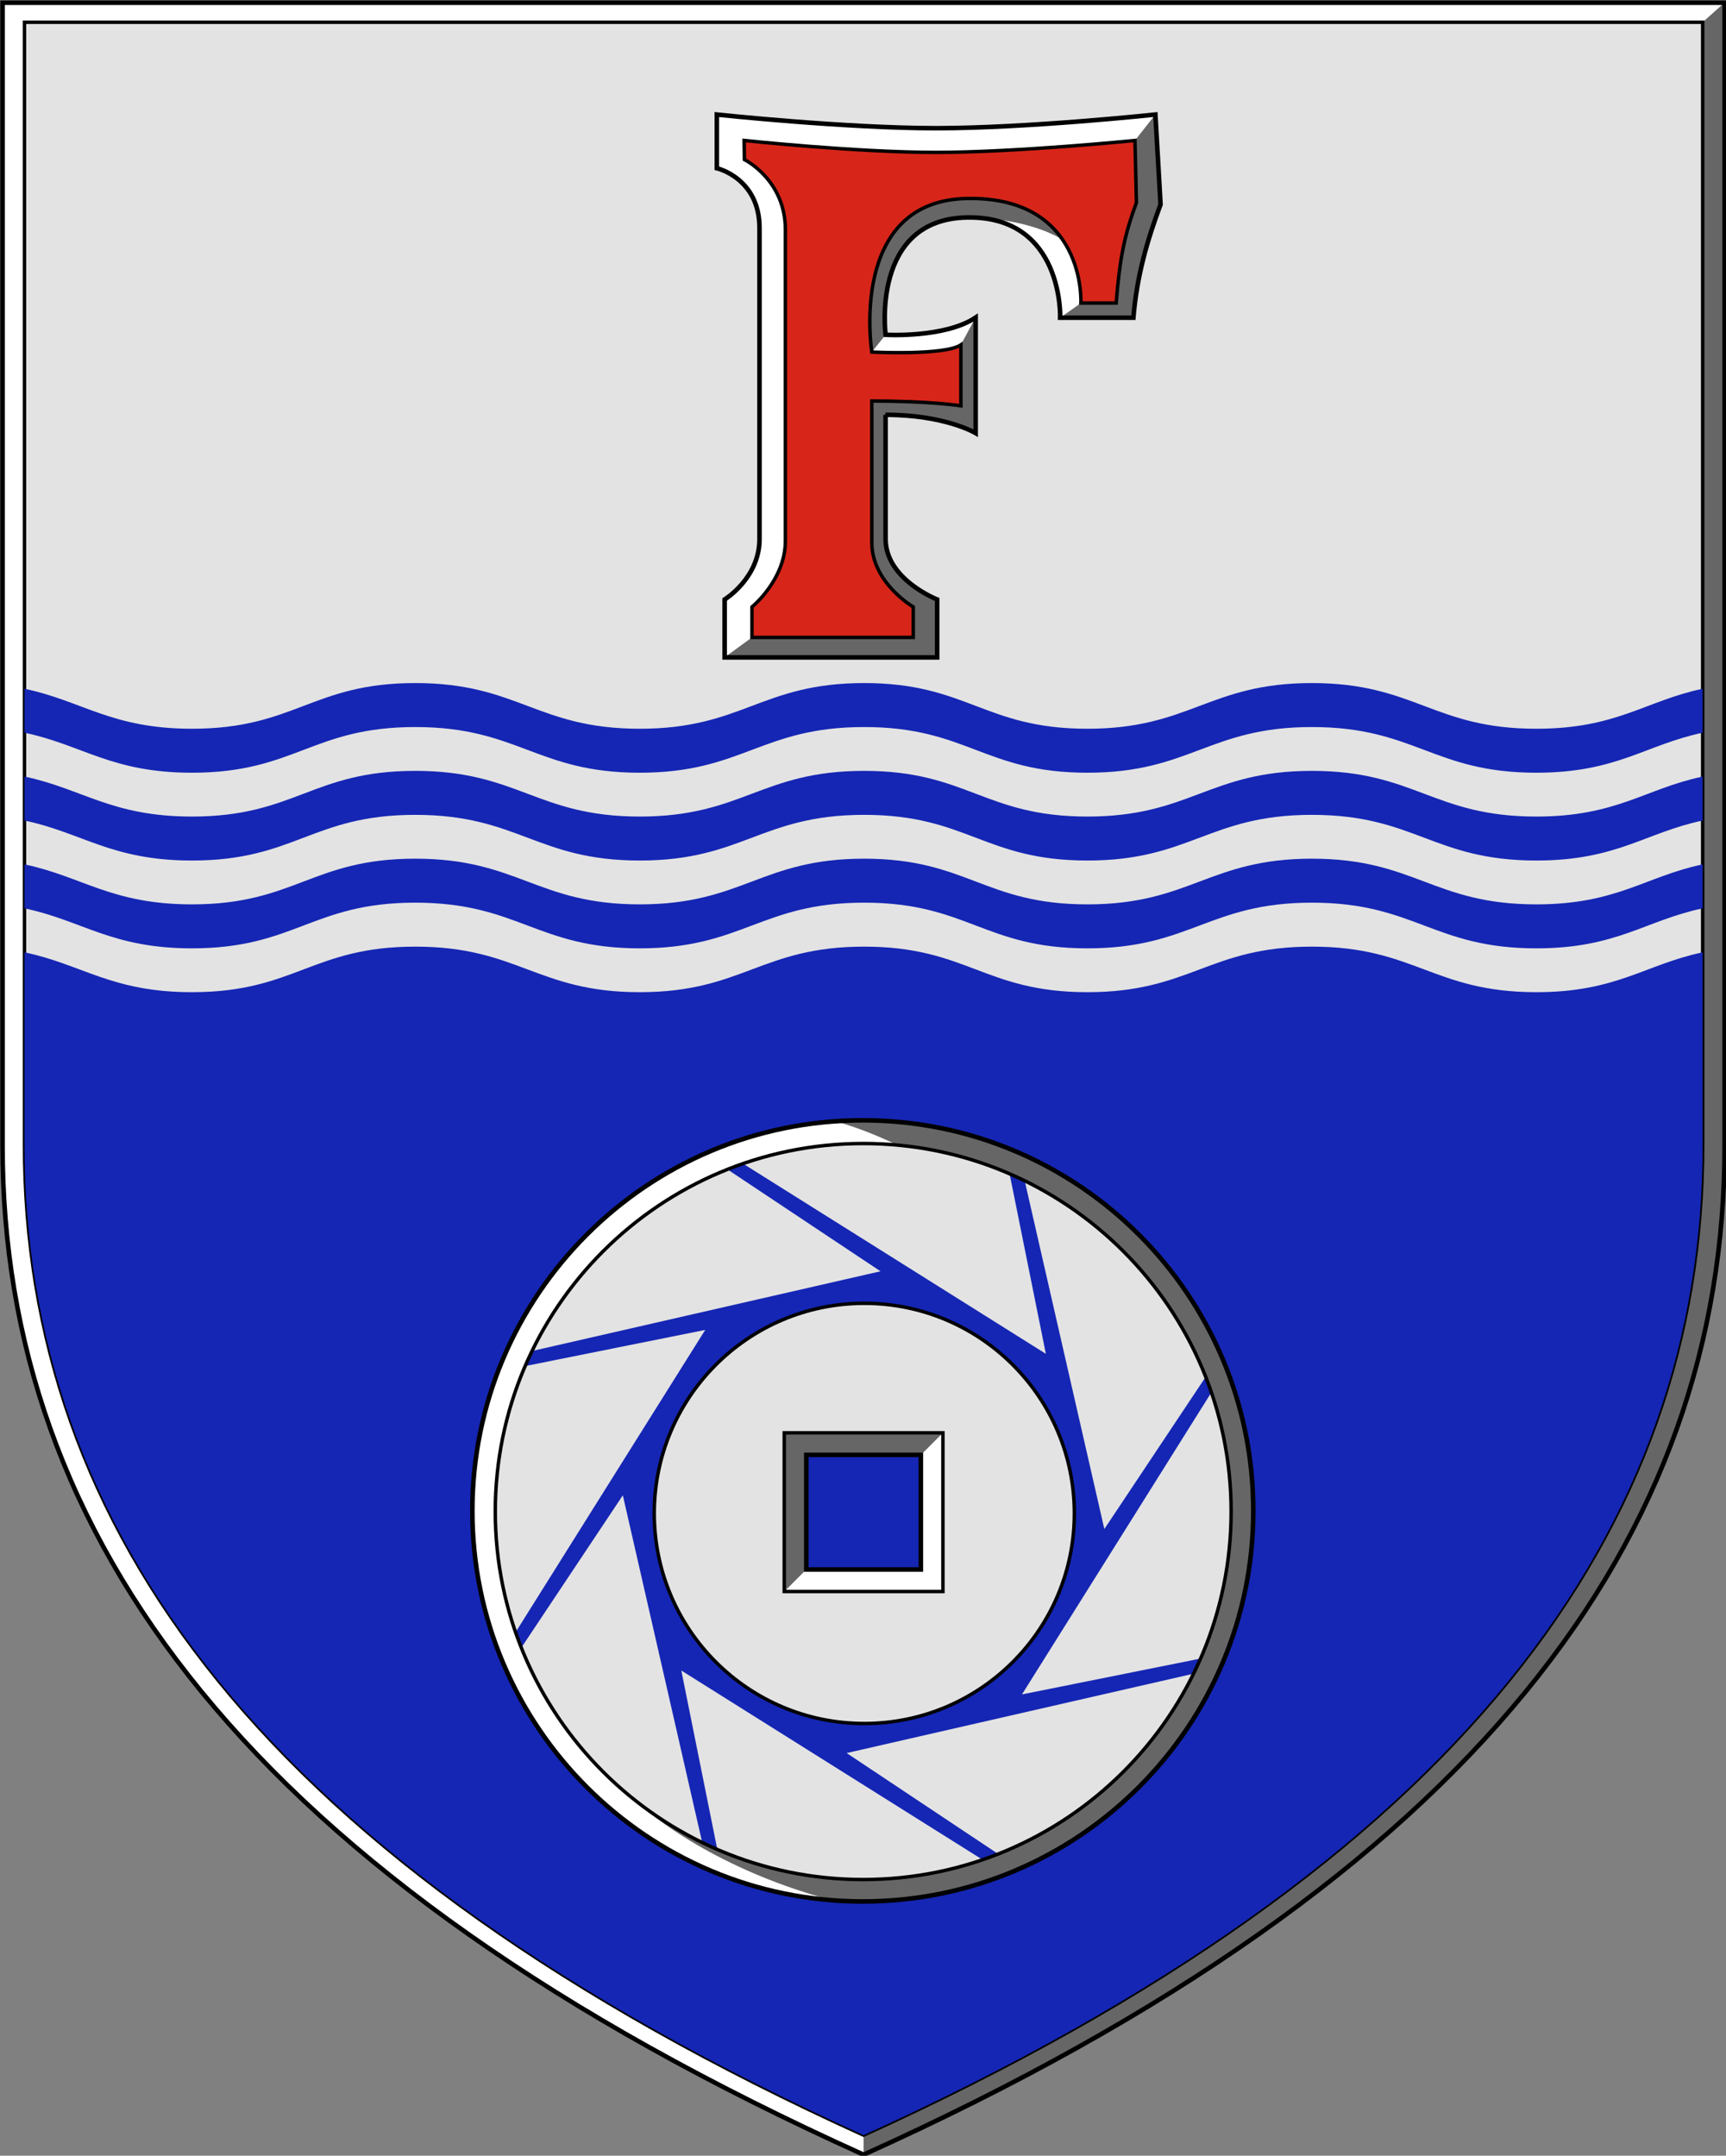<?xml version="1.0" encoding="UTF-8" standalone="no"?>
<!-- Created with Inkscape (http://www.inkscape.org/) -->

<svg
   xmlns:dc="http://purl.org/dc/elements/1.1/"
   xmlns:cc="http://creativecommons.org/ns#"
   xmlns:rdf="http://www.w3.org/1999/02/22-rdf-syntax-ns#"
   xmlns:svg="http://www.w3.org/2000/svg"
   xmlns="http://www.w3.org/2000/svg"
   xmlns:sodipodi="http://sodipodi.sourceforge.net/DTD/sodipodi-0.dtd"
   xmlns:inkscape="http://www.inkscape.org/namespaces/inkscape"
   width="500"
   height="624.317"
   id="svg2"
   version="1.1"
   inkscape:version="0.48.5 r10040"
   sodipodi:docname="forssa.svg">
  <rect width="100%" height="100%" fill="#808080" stroke="none"/>
  <defs
     id="defs4" />
  <sodipodi:namedview
     id="base"
     pagecolor="#f6f3f1"
     bordercolor="#666666"
     borderopacity="1.0"
     inkscape:pageopacity="0"
     inkscape:pageshadow="2"
     inkscape:zoom="0.49497475"
     inkscape:cx="107.3103"
     inkscape:cy="315.8055"
     inkscape:document-units="px"
     inkscape:current-layer="g4602"
     showgrid="false"
     showborder="true"
     inkscape:window-width="1920"
     inkscape:window-height="1017"
     inkscape:window-x="-8"
     inkscape:window-y="-8"
     inkscape:window-maximized="1"
     inkscape:object-nodes="false"
     inkscape:snap-smooth-nodes="false"
     showguides="false"
     inkscape:guide-bbox="true"
     fit-margin-top="0"
     fit-margin-left="0"
     fit-margin-right="0"
     fit-margin-bottom="0"
     inkscape:showpageshadow="false">
    <inkscape:grid
       type="xygrid"
       id="grid4546"
       empspacing="5"
       visible="true"
       enabled="true"
       snapvisiblegridlinesonly="true"
       originx="-99.784px"
       originy="-308.429px" />
    <sodipodi:guide
       orientation="0,1"
       position="350.216,141.571"
       id="guide4548" />
    <sodipodi:guide
       orientation="1,0"
       position="250.216,261.571"
       id="guide4550" />
  </sodipodi:namedview>
  <g
     inkscape:label="Layer 1"
     inkscape:groupmode="layer"
     id="layer1"
     transform="translate(-99.784,-119.616)">
    <g
       id="g4875"
       transform="matrix(1.319,0,0,1.319,-111.697,-236.955)">
      <g
         id="g4858">
        <path
           sodipodi:nodetypes="cscscc"
           inkscape:connector-curvature="0"
           id="path4862"
           d="m 539.107,270.934 c 0,0 0,165.502 0,250.982 0,85.479 -53.562,160.41 -189.107,221.518 C 214.455,682.325 160.893,607.394 160.893,521.915 c 0,-85.479 0,-250.982 0,-250.982 z"
           style="color:#000000;fill:#ffffff;stroke:none;stroke-width:1;marker:none;visibility:visible;display:inline;overflow:visible;enable-background:accumulate" />
        <path
           style="color:#000000;fill:#666666;fill-opacity:1;stroke:none;stroke-width:1;marker:none;visibility:visible;display:inline;overflow:visible;enable-background:accumulate"
           d="m 539.094,270.906 -4.812,4.312 L 350,739.125 l 0,4.281 c 135.545,-61.109 189.094,-136.021 189.094,-221.5 l 0,-251 z"
           id="path4529"
           inkscape:connector-curvature="0" />
        <path
           style="color:#000000;fill:none;stroke:#000000;stroke-width:1;stroke-linecap:butt;stroke-linejoin:miter;stroke-miterlimit:4;stroke-opacity:1;stroke-dasharray:none;stroke-dashoffset:0;marker:none;visibility:visible;display:inline;overflow:visible;enable-background:accumulate"
           d="m 539.107,270.934 c 0,0 0,165.502 0,250.982 0,85.479 -53.562,160.41 -189.107,221.518 C 214.455,682.325 160.893,607.394 160.893,521.915 c 0,-85.479 0,-250.982 0,-250.982 z"
           id="path4464"
           inkscape:connector-curvature="0"
           sodipodi:nodetypes="cscscc" />
      </g>
      <g
         id="g4851">
        <path
           style="color:#000000;fill:#e3e3e3;stroke:none;stroke-width:1;marker:none;visibility:visible;display:inline;overflow:visible;enable-background:accumulate;fill-opacity:1"
           d="m 534.286,275.219 c 0,0 0,162.5 0,246.429 0,83.929 -52.197,157.5 -184.286,217.5 -132.089,-60 -184.286,-133.571 -184.286,-217.5 0,-83.929 0,-246.429 0,-246.429 z"
           id="path4855"
           inkscape:connector-curvature="0"
           sodipodi:nodetypes="cscscc" />
        <path
           sodipodi:nodetypes="cscscc"
           inkscape:connector-curvature="0"
           id="path4462"
           d="m 534.286,275.219 c 0,0 0,162.5 0,246.429 0,83.929 -52.197,157.5 -184.286,217.5 -132.089,-60 -184.286,-133.571 -184.286,-217.5 0,-83.929 0,-246.429 0,-246.429 z"
           style="color:#000000;fill:none;stroke:#000000;stroke-width:0.758;stroke-linecap:butt;stroke-linejoin:miter;stroke-miterlimit:4;stroke-opacity:1;stroke-dasharray:none;stroke-dashoffset:0;marker:none;visibility:visible;display:inline;overflow:visible;enable-background:accumulate" />
        <path
           style="color:#000000;fill:#1526b4;fill-opacity:1;stroke:none;stroke-width:0.5;marker:none;visibility:visible;display:inline;overflow:visible;enable-background:accumulate"
           clip-path="none"
           d="m 251.531,420.312 c -22.629,0 -26.402,10.031 -49.031,10.031 -17.693,0 -24.051,-6.106 -36.781,-8.781 l 0,9.656 C 178.449,433.894 184.807,440 202.5,440 c 22.629,0 26.402,-10.031 49.031,-10.031 22.629,0 26.683,10.031 49.312,10.031 22.629,0 26.652,-10.031 49.281,-10.031 22.629,0 26.402,10.031 49.031,10.031 22.629,0 26.683,-10.031 49.312,-10.031 22.629,0 26.652,10.031 49.281,10.031 17.686,0 23.877,-6.104 36.531,-8.781 l 0,-9.656 c -12.654,2.677 -18.845,8.781 -36.531,8.781 -22.629,0 -26.652,-10.031 -49.281,-10.031 -22.629,0 -26.683,10.031 -49.312,10.031 -22.629,0 -26.402,-10.031 -49.031,-10.031 -22.629,0 -26.652,10.031 -49.281,10.031 -22.629,0 -26.683,-10.031 -49.312,-10.031 z m 0,19.281 c -22.629,0 -26.402,10.031 -49.031,10.031 -17.693,0 -24.051,-6.106 -36.781,-8.781 l 0,9.656 c 12.731,2.675 19.088,8.781 36.781,8.781 22.629,0 26.402,-10.031 49.031,-10.031 22.629,0 26.683,10.031 49.312,10.031 22.629,0 26.652,-10.031 49.281,-10.031 22.629,0 26.402,10.031 49.031,10.031 22.629,0 26.683,-10.031 49.312,-10.031 22.629,0 26.652,10.031 49.281,10.031 17.686,0 23.877,-6.104 36.531,-8.781 l 0,-9.656 c -12.654,2.677 -18.845,8.781 -36.531,8.781 -22.629,0 -26.652,-10.031 -49.281,-10.031 -22.629,0 -26.683,10.031 -49.312,10.031 -22.629,0 -26.402,-10.031 -49.031,-10.031 -22.629,0 -26.652,10.031 -49.281,10.031 -22.629,0 -26.683,-10.031 -49.312,-10.031 z m 0,19.281 c -22.629,0 -26.402,10.031 -49.031,10.031 -17.693,0 -24.051,-6.106 -36.781,-8.781 l 0,9.656 c 12.731,2.675 19.088,8.781 36.781,8.781 22.629,0 26.402,-10.031 49.031,-10.031 22.629,0 26.683,10.031 49.312,10.031 22.629,0 26.652,-10.031 49.281,-10.031 22.629,0 26.402,10.031 49.031,10.031 22.629,0 26.683,-10.031 49.312,-10.031 22.629,0 26.652,10.031 49.281,10.031 17.686,0 23.877,-6.104 36.531,-8.781 l 0,-9.656 c -12.654,2.677 -18.845,8.781 -36.531,8.781 -22.629,0 -26.652,-10.031 -49.281,-10.031 -22.629,0 -26.683,10.031 -49.312,10.031 -22.629,0 -26.402,-10.031 -49.031,-10.031 -22.629,0 -26.652,10.031 -49.281,10.031 -22.629,0 -26.683,-10.031 -49.312,-10.031 z m 0,19.312 c -22.629,0 -26.402,10 -49.031,10 -17.693,0 -24.051,-6.083 -36.781,-8.75 l 0,42.219 c 0,83.929 52.192,157.5 184.281,217.5 132.089,-60 184.281,-133.571 184.281,-217.5 l 0,-42.219 c -12.654,2.669 -18.845,8.75 -36.531,8.75 -22.629,0 -26.652,-10 -49.281,-10 -22.629,0 -26.683,10 -49.312,10 -22.629,0 -26.402,-10 -49.031,-10 -22.629,0 -26.652,10 -49.281,10 -22.629,0 -26.683,-10 -49.312,-10 z"
           id="path3987-7-2"
           inkscape:connector-curvature="0" />
      </g>
      <g
         transform="translate(0.357,0.357)"
         id="g4523">
        <path
           sodipodi:nodetypes="czccccsscczccccscccc"
           inkscape:connector-curvature="0"
           id="path4521"
           d="m 354.479,361.058 c 0,0 0,18.439 0,27.286 0,8.847 11.321,13.261 11.321,13.261 l 0,12.721 -46.671,0 0,-12.721 c 0,0 7.656,-4.69 7.656,-13.261 0,-8.571 0,-57.321 0,-68.304 0,-10.982 -9.375,-13.125 -9.375,-13.125 l 0,-11.786 c 0,0 28.108,2.997 48.161,2.997 20.054,0 48.161,-2.997 48.161,-2.997 l 1.136,19.741 c -2.781,7.497 -5.187,15.369 -5.966,24.868 l -16.081,0 c 0,0 0.758,-22.389 -20.456,-22.01 -21.213,0.379 -17.888,25.759 -17.888,25.759 0,0 12.964,0.758 19.782,-3.788 l 0,25.38 c 0,0 -6.692,-4.022 -19.782,-4.022 z"
           style="color:#000000;fill:#666666;stroke:none;stroke-width:1;marker:none;visibility:visible;display:inline;overflow:visible;enable-background:accumulate" />
        <path
           inkscape:connector-curvature="0"
           style="color:#000000;fill:#ffffff;stroke:none;stroke-width:1;marker:none;visibility:visible;display:inline;overflow:visible;enable-background:accumulate"
           d="m 317.406,295.125 0,11.781 c 0,0 9.375,2.143 9.375,13.125 l 0,68.312 c 0,8.571 -7.656,13.25 -7.656,13.25 l 0,12.719 6,-4.375 c 0,0 8.192,-5.79 9.531,-6.594 1.339,-0.804 4.281,-15.812 4.281,-15.812 l 3.469,-73.375 16.344,-7.25 c 0,0 41.246,3.232 41.781,3.5 0.536,0.268 8.719,-9.594 8.719,-9.594 l 4.469,-5.688 c 0,0 -28.102,3 -48.156,3 -20.054,0 -48.156,-3 -48.156,-3 z m 57.781,22.688 c 18.305,1.578 17.625,21.938 17.625,21.938 l 4.562,-3.219 0.219,-10.594 c -6.027,-6.429 -17.196,-7.826 -22.406,-8.125 z m -0.938,21.875 c -6.819,4.546 -19.781,3.812 -19.781,3.812 l -3.031,3.781 2.875,2.625 13.844,2.188 2.844,-6.406 3.25,-6 z"
           id="path4516" />
        <path
           style="color:#000000;fill:none;stroke:#000000;stroke-width:1;stroke-linecap:butt;stroke-linejoin:miter;stroke-miterlimit:4;stroke-opacity:1;stroke-dasharray:none;stroke-dashoffset:0;marker:none;visibility:visible;display:inline;overflow:visible;enable-background:accumulate"
           d="m 354.479,361.058 c 0,0 0,18.439 0,27.286 0,8.847 11.321,13.261 11.321,13.261 l 0,12.721 -46.671,0 0,-12.721 c 0,0 7.656,-4.69 7.656,-13.261 0,-8.571 0,-57.321 0,-68.304 0,-10.982 -9.375,-13.125 -9.375,-13.125 l 0,-11.786 c 0,0 28.108,2.997 48.161,2.997 20.054,0 48.161,-2.997 48.161,-2.997 l 1.136,19.741 c -2.781,7.497 -5.187,15.369 -5.966,24.868 l -16.081,0 c 0,0 0.758,-22.389 -20.456,-22.01 -21.213,0.379 -17.888,25.759 -17.888,25.759 0,0 12.964,0.758 19.782,-3.788 l 0,25.38 c 0,0 -6.692,-4.022 -19.782,-4.022 z"
           id="path4477"
           inkscape:connector-curvature="0"
           sodipodi:nodetypes="czccccsscczccccscccc" />
        <path
           sodipodi:nodetypes="zccccsscczccccsccccz"
           inkscape:connector-curvature="0"
           id="path4481"
           d="m 351.449,389.102 c 0,8.847 9.109,14.139 9.109,14.139 l 0,6.693 -35.429,0 0,-6.693 c 0,0 7.338,-5.946 7.338,-14.518 0,-8.571 0,-57.321 0,-68.304 0,-10.982 -8.996,-15.398 -8.996,-15.398 l -0.061,-4.203 c 0,0 24.606,2.623 42.161,2.623 17.555,0 43.677,-2.623 43.677,-2.623 l 0.318,13.674 c -2.781,7.497 -3.671,12.528 -4.45,22.027 l -7.747,0 c 0,0 1.212,-23.425 -25.001,-22.957 -26.213,0.468 -20.919,33.714 -20.919,33.714 0,0 15.966,0.82 19.561,-1.576 l 0,13.38 c 0,0 -6.471,-1.052 -19.561,-1.052 0,0 -2e-5,22.227 -2e-5,31.074 z"
           style="color:#000000;fill:#d82519;fill-opacity:1;stroke:#000000;stroke-width:0.758;stroke-linecap:butt;stroke-linejoin:miter;stroke-miterlimit:4;stroke-opacity:1;stroke-dasharray:none;stroke-dashoffset:0;marker:none;visibility:visible;display:inline;overflow:visible;enable-background:accumulate" />
      </g>
      <g
         id="g4820">
        <g
           id="g4621">
          <g
             id="g4640">
            <path
               transform="matrix(1.16,0,0,1.16,-68.181,-108.676)"
               d="m 434.286,612.719 c 0,40.83 -33.099,73.929 -73.929,73.929 -40.83,0 -73.929,-33.099 -73.929,-73.929 0,-40.83 33.099,-73.929 73.929,-73.929 40.83,0 73.929,33.099 73.929,73.929 z"
               sodipodi:ry="73.928574"
               sodipodi:rx="73.928574"
               sodipodi:cy="612.7193"
               sodipodi:cx="360.35715"
               id="path4650"
               style="color:#000000;fill:#ffffff;fill-opacity:1;stroke:none;stroke-width:0.862;marker:none;visibility:visible;display:inline;overflow:visible;enable-background:accumulate"
               sodipodi:type="arc" />
            <path
               inkscape:connector-curvature="0"
               style="color:#000000;fill:#666666;fill-opacity:1;stroke:none;stroke-width:1;marker:none;visibility:visible;display:inline;overflow:visible;enable-background:accumulate"
               d="m 350,516.562 c -1.819,0 -3.615,0.076 -5.406,0.188 8.154,2.411 21.537,7.921 35.219,20.188 21.971,19.698 -80.046,128.422 -78.531,129.938 1.233,1.233 16.275,14.246 43.281,21.094 1.801,0.113 3.608,0.188 5.438,0.188 21.884,0 41.844,-8.201 57,-21.688 3.457,-3.962 7.946,-8.195 11.153,-12.556 4.18,-5.684 7.354,-10.448 10.566,-17.382 4.554,-10.473 7.062,-22.008 7.062,-34.156 0,-47.381 -38.4,-85.812 -85.781,-85.812 z"
               id="path4624"
               sodipodi:nodetypes="scsscscscss" />
            <path
               sodipodi:type="arc"
               style="color:#000000;fill:none;stroke:#000000;stroke-width:0.862;stroke-linecap:square;stroke-linejoin:miter;stroke-miterlimit:4;stroke-opacity:1;stroke-dasharray:none;stroke-dashoffset:0;marker:none;visibility:visible;display:inline;overflow:visible;enable-background:accumulate"
               id="path4534"
               sodipodi:cx="360.35715"
               sodipodi:cy="612.7193"
               sodipodi:rx="73.928574"
               sodipodi:ry="73.928574"
               d="m 434.286,612.719 c 0,40.83 -33.099,73.929 -73.929,73.929 -40.83,0 -73.929,-33.099 -73.929,-73.929 0,-40.83 33.099,-73.929 73.929,-73.929 40.83,0 73.929,33.099 73.929,73.929 z"
               transform="matrix(1.16,0,0,1.16,-68.181,-108.676)" />
          </g>
        </g>
        <path
           transform="matrix(1.093,0,0,1.093,-43.954,-67.482)"
           d="m 434.286,612.719 c 0,40.83 -33.099,73.929 -73.929,73.929 -40.83,0 -73.929,-33.099 -73.929,-73.929 0,-40.83 33.099,-73.929 73.929,-73.929 40.83,0 73.929,33.099 73.929,73.929 z"
           sodipodi:ry="73.928574"
           sodipodi:rx="73.928574"
           sodipodi:cy="612.7193"
           sodipodi:cx="360.35715"
           id="path4536"
           style="color:#000000;fill:#1526b4;fill-opacity:1;stroke:none;stroke-width:0.686;marker:none;visibility:visible;display:inline;overflow:visible;enable-background:accumulate"
           sodipodi:type="arc" />
        <path
           sodipodi:type="arc"
           style="color:#000000;fill:#e3e3e3;stroke:#000000;stroke-width:1.216;stroke-linecap:square;stroke-linejoin:miter;stroke-miterlimit:4;stroke-opacity:1;stroke-dasharray:none;stroke-dashoffset:0;marker:none;visibility:visible;display:inline;overflow:visible;enable-background:accumulate;fill-opacity:1"
           id="path4542"
           sodipodi:cx="360.35715"
           sodipodi:cy="612.7193"
           sodipodi:rx="73.928574"
           sodipodi:ry="73.928574"
           d="m 434.286,612.719 c 0,40.83 -33.099,73.929 -73.929,73.929 -40.83,0 -73.929,-33.099 -73.929,-73.929 0,-40.83 33.099,-73.929 73.929,-73.929 40.83,0 73.929,33.099 73.929,73.929 z"
           transform="matrix(0.624,0,0,0.624,125.296,220.296)" />
        <g
           id="g4602">
          <path
             sodipodi:nodetypes="cccc"
             inkscape:connector-curvature="0"
             id="path4904"
             d="m 367.425,619.787 -34.85,0 34.85,-34.85 z"
             style="color:#000000;fill:#ffffff;fill-opacity:1;stroke:none;stroke-width:1;marker:none;visibility:visible;display:inline;overflow:visible;enable-background:accumulate" />
          <path
             style="color:#000000;fill:#666666;fill-opacity:1;stroke:none;stroke-width:1;marker:none;visibility:visible;display:inline;overflow:visible;enable-background:accumulate"
             d="m 332.575,584.937 34.85,0 -34.85,34.85 z"
             id="rect4605"
             inkscape:connector-curvature="0"
             sodipodi:nodetypes="cccc" />
          <rect
             y="584.937"
             x="332.575"
             height="34.85"
             width="34.85"
             id="rect4538"
             style="color:#000000;fill:none;stroke:#000000;stroke-width:0.758;stroke-miterlimit:4;stroke-dasharray:none;marker:none;visibility:visible;display:inline;overflow:visible;enable-background:accumulate" />
        </g>
        <rect
           y="589.779"
           x="337.417"
           height="25.165"
           width="25.165"
           id="rect4540"
           style="color:#000000;fill:#1526b4;fill-opacity:1;stroke:#000000;stroke-width:1;marker:none;visibility:visible;display:inline;overflow:visible;enable-background:accumulate" />
        <path
           style="color:#000000;fill:#e3e3e3;stroke:none;stroke-width:1;marker:none;visibility:visible;display:inline;overflow:visible;enable-background:accumulate;fill-opacity:1"
           d="m 350,521.531 c -9.217,0 -18.061,1.565 -26.312,4.406 l 66.344,41.656 -7.938,-39.406 C 372.256,523.926 361.404,521.531 350,521.531 z m -29.719,5.688 c -18.788,7.437 -34.126,21.674 -42.938,39.719 l 76.375,-17.469 -33.438,-22.25 z m 65.125,2.469 17.469,76.375 22.281,-33.438 c -7.438,-18.785 -21.706,-34.127 -39.75,-42.938 z m -70.188,32.656 -39.375,7.906 c -4.27,9.846 -6.656,20.709 -6.656,32.125 0,9.218 1.564,18.06 4.406,26.312 l 41.625,-66.344 z m 111.188,13.688 -41.625,66.344 39.375,-7.906 c 4.27,-9.846 6.656,-20.678 6.656,-32.094 0,-9.222 -1.562,-18.088 -4.406,-26.344 z m -129.281,22.625 -22.281,33.438 c 7.438,18.785 21.706,34.127 39.75,42.938 l -17.469,-76.375 z m 12.844,38.469 7.938,39.438 c 9.838,4.261 20.691,6.625 32.094,6.625 9.218,0 18.06,-1.564 26.312,-4.406 L 309.969,637.125 z m 112.688,0.656 -76.375,17.469 33.469,22.281 c 18.778,-7.439 34.098,-21.712 42.906,-39.75 z"
           id="use4552"
           inkscape:connector-curvature="0" />
        <path
           sodipodi:type="arc"
           style="color:#000000;fill:none;stroke:#000000;stroke-width:0.694;stroke-linecap:square;stroke-linejoin:miter;stroke-miterlimit:4;stroke-opacity:1;stroke-dasharray:none;stroke-dashoffset:0;marker:none;visibility:visible;display:inline;overflow:visible;enable-background:accumulate"
           id="path4608"
           sodipodi:cx="360.35715"
           sodipodi:cy="612.7193"
           sodipodi:rx="73.928574"
           sodipodi:ry="73.928574"
           d="m 434.286,612.719 c 0,40.83 -33.099,73.929 -73.929,73.929 -40.83,0 -73.929,-33.099 -73.929,-73.929 0,-40.83 33.099,-73.929 73.929,-73.929 40.83,0 73.929,33.099 73.929,73.929 z"
           transform="matrix(1.093,0,0,1.093,-43.954,-67.482)" />
      </g>
    </g>
  </g>
</svg>
